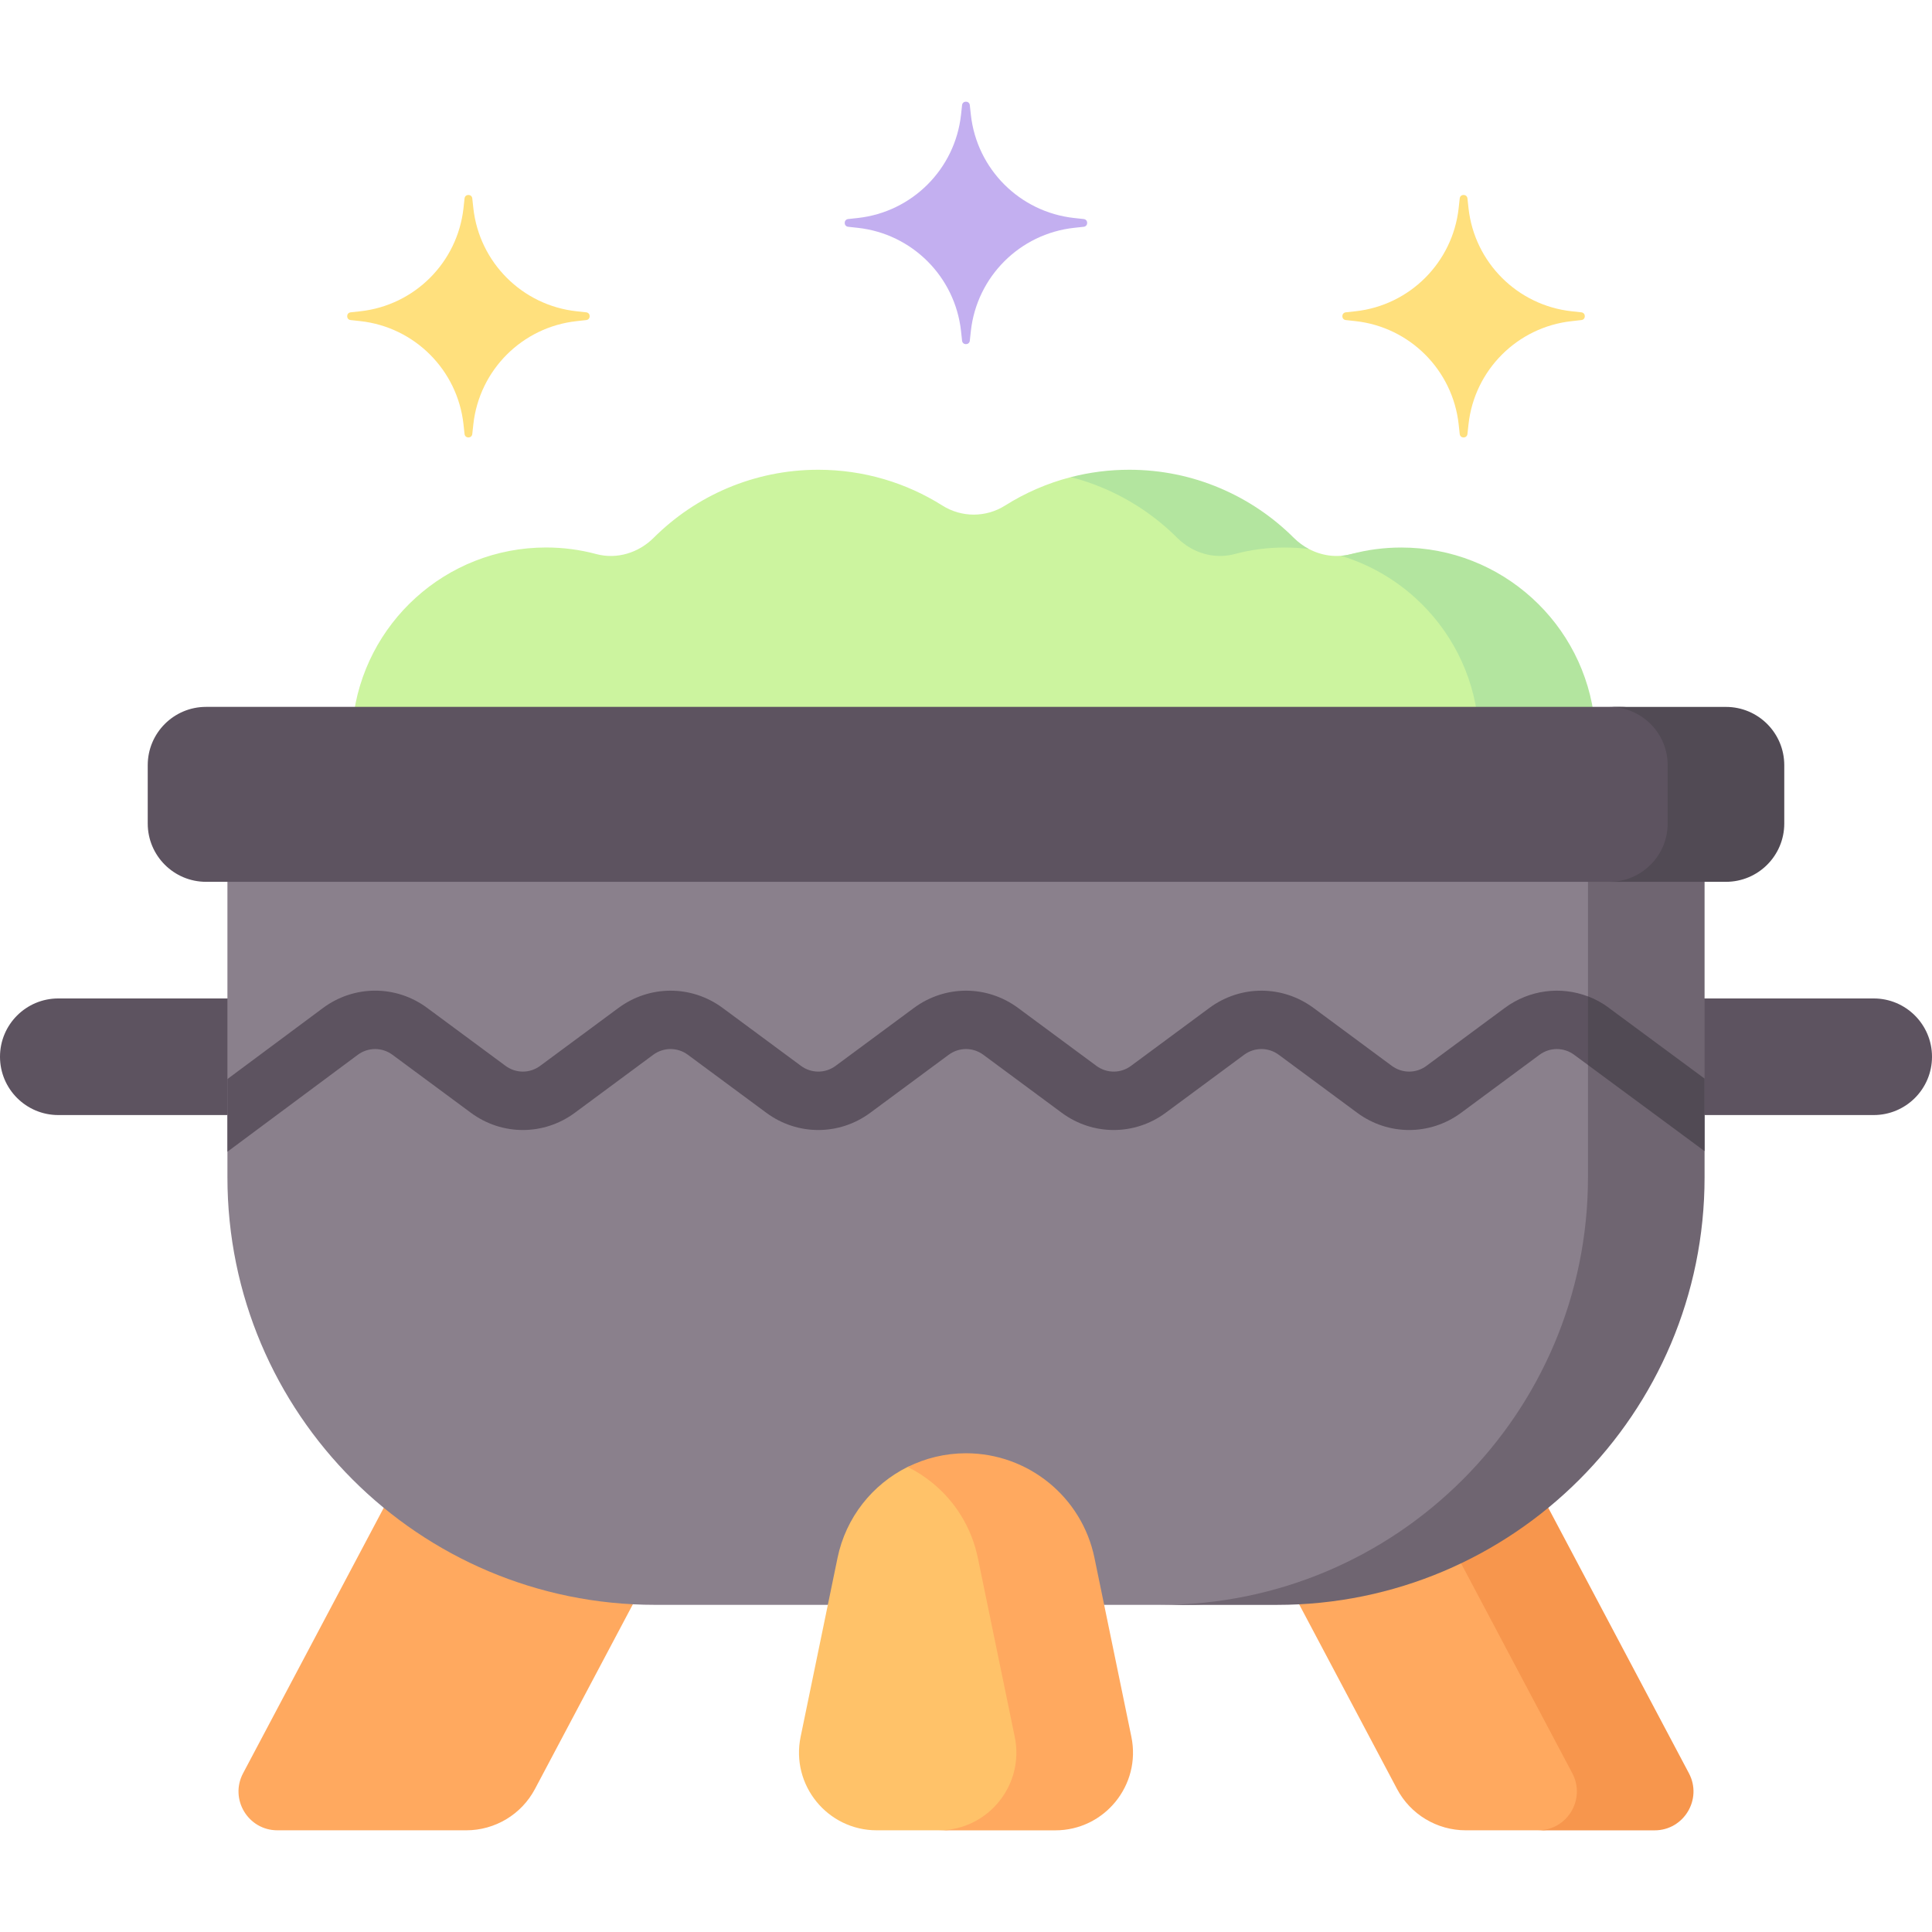<svg version="1.2" baseProfile="tiny-ps" xmlns="http://www.w3.org/2000/svg" viewBox="0 0 512 512" width="512" height="512">
	<title>pot-svg</title>
	<style>
		tspan { white-space:pre }
		.shp0 { fill: #ccf49f } 
		.shp1 { fill: #b3e59f } 
		.shp2 { fill: #ffa95f } 
		.shp3 { fill: #f7964d } 
		.shp4 { fill: #5d5360 } 
		.shp5 { fill: #8a808c } 
		.shp6 { fill: #6f6571 } 
		.shp7 { fill: #514a54 } 
		.shp8 { fill: #ffc269 } 
		.shp9 { fill: #ffe07d } 
		.shp10 { fill: #c3aff0 } 
	</style>
	<g id="Layer">
		<path id="Layer" class="shp0" d="M93.51 191.08C96.27 165.23 118.15 145.09 144.73 145.09C149.33 145.09 153.8 145.7 158.04 146.84C163.48 148.29 169.23 146.51 173.22 142.53C184.39 131.39 199.81 124.49 216.84 124.49C228.94 124.49 240.22 127.97 249.75 133.98C254.83 137.18 261.27 137.18 266.35 133.98C271.68 130.62 277.55 128.05 283.8 126.44C288.74 125.17 339.47 142.83 339.47 142.83L346.9 145.5C350.3 147.29 354.25 147.85 358.05 146.84C362.3 145.7 373.56 148.41 373.56 148.41C381.83 150.51 399.37 165.36 402.01 191.34L255.98 219.38L93.51 191.08Z"/>
		<path id="Layer" class="shp1" d="M422.61 191.33L391.71 191.33C390.39 178.34 384.25 166.78 375.1 158.48C369.51 153.4 362.8 149.53 355.38 147.29C356.28 147.23 357.16 147.08 358.05 146.84C362.29 145.7 366.76 145.1 371.37 145.1C384.71 145.1 396.86 150.17 406 158.48C415.15 166.78 421.29 178.34 422.61 191.33Z"/>
		<path id="Layer" class="shp1" d="M346.9 145.5C344.79 145.23 342.65 145.1 340.46 145.1C335.86 145.1 331.39 145.7 327.14 146.84C321.7 148.29 315.96 146.51 311.97 142.53C306.38 136.96 299.73 132.45 292.35 129.34C289.6 128.17 286.75 127.2 283.8 126.44C288.75 125.16 293.92 124.49 299.26 124.49C307.78 124.49 315.88 126.21 323.26 129.34C330.63 132.45 337.28 136.96 342.87 142.53C344.08 143.73 345.44 144.73 346.9 145.5L346.9 145.5Z"/>
		<path id="Layer" class="shp2" d="M380.41 399.54L417.71 469.93C421.35 476.79 416.37 485.05 408.61 485.05L388.44 485.05C380.81 485.05 373.8 480.84 370.23 474.1L343.89 424.41L354.75 385.13L380.41 399.54Z"/>
		<path id="Layer" class="shp3" d="M438.49 485.06L407.58 485.06C415.34 485.06 420.31 476.79 416.68 469.93L379.37 399.53L352.67 392.61L354.74 385.13L410.28 399.53L447.58 469.93C451.22 476.79 446.24 485.06 438.49 485.06L438.49 485.06Z"/>
		<path id="Layer" class="shp2" d="M101.72 399.54L64.42 469.93C60.78 476.79 65.75 485.05 73.52 485.05L123.56 485.05C131.19 485.05 138.2 480.84 141.77 474.1L168.11 424.41L153.01 383.1L101.72 399.54Z"/>
		<path id="Layer" class="shp4" d="M496.55 295.5L451.73 295.5L441.43 264.6L496.55 264.6C505.08 264.6 512 271.51 512 280.05C512 288.58 505.08 295.5 496.55 295.5L496.55 295.5Z"/>
		<path id="Layer" class="shp4" d="M15.45 295.5L60.27 295.5L70.57 264.6L15.45 264.6C6.92 264.6 0 271.51 0 280.05C0 288.58 6.92 295.5 15.45 295.5L15.45 295.5Z"/>
		<path id="Layer" class="shp5" d="M313.69 425.3L173.59 425.3C111 425.3 60.27 374.57 60.27 311.98L60.27 213.09L427.01 213.09L427.01 311.98C427.01 374.57 376.27 425.3 313.69 425.3Z"/>
		<path id="Layer" class="shp6" d="M451.73 233.69L451.73 311.99C451.73 374.57 401 425.31 338.41 425.31L307.51 425.31C370.09 425.31 420.83 374.57 420.83 311.99L420.83 223.39L451.73 233.69Z"/>
		<path id="Layer" class="shp4" d="M431.44 280.05L420.83 282.23L417.18 279.54C414.43 277.5 410.74 277.5 407.99 279.53L387.23 294.89C378.98 300.99 367.9 300.99 359.66 294.89L338.89 279.53C336.14 277.5 332.45 277.5 329.7 279.53L308.93 294.89C300.69 300.99 289.61 300.99 281.36 294.89L260.6 279.53C257.85 277.5 254.16 277.5 251.41 279.53L230.64 294.89C222.4 300.99 211.31 300.99 203.07 294.89L182.3 279.53C179.55 277.5 175.86 277.5 173.11 279.53L152.35 294.89C144.11 300.99 133.02 300.99 124.78 294.89L104.01 279.53C101.26 277.5 97.57 277.5 94.82 279.53L60.27 305.22L60.27 285.96L85.62 267.11C93.88 261.01 104.96 261.01 113.2 267.1L133.97 282.46C136.72 284.49 140.4 284.5 143.15 282.46L163.92 267.1C172.17 261.02 183.25 261.02 191.49 267.1L212.26 282.46C215.01 284.49 218.7 284.5 221.45 282.46L242.22 267.1C250.47 261.02 261.54 261.02 269.78 267.1L290.55 282.46C293.3 284.49 296.99 284.5 299.74 282.46L320.51 267.1C328.76 261.02 339.83 261.02 348.08 267.1L368.84 282.46C371.6 284.49 375.28 284.5 378.03 282.46L398.8 267.1C405.31 262.3 413.58 261.29 420.83 264.06C422.77 264.81 424.63 265.82 426.37 267.1L431.44 280.05Z"/>
		<path id="Layer" class="shp7" d="M451.73 285.84L451.73 305.06L420.83 282.24L420.83 264.06C422.77 264.81 424.63 265.81 426.37 267.1L451.73 285.84Z"/>
		<path id="Layer" class="shp4" d="M429.59 233.69L54.6 233.69C46.07 233.69 39.15 226.77 39.15 218.24L39.15 202.78C39.15 194.25 46.07 187.33 54.6 187.33L429.59 187.33C438.12 187.33 445.04 194.25 445.04 202.78L445.04 218.24C445.04 226.77 438.12 233.69 429.59 233.69Z"/>
		<path id="Layer" class="shp7" d="M472.85 202.79L472.85 218.24C472.85 226.77 465.93 233.69 457.4 233.69L426.5 233.69C435.02 233.69 441.95 226.77 441.95 218.24L441.95 202.79C441.95 194.25 435.02 187.34 426.5 187.34L457.4 187.34C465.93 187.34 472.85 194.25 472.85 202.79L472.85 202.79Z"/>
		<path id="Layer" class="shp8" d="M249.77 485.05L232.35 485.05C219.3 485.05 209.54 473.07 212.17 460.29L221.95 412.87C224.17 402.12 231.21 393.38 240.54 388.75C245.23 386.42 256.84 396.72 260.18 412.87L269.95 460.29C272.59 473.07 262.82 485.05 249.77 485.05L249.77 485.05Z"/>
		<path id="Layer" class="shp2" d="M279.65 485.06L248.75 485.06C261.8 485.06 271.56 473.08 268.92 460.29L259.14 412.87C257.48 404.8 253.1 397.86 247.06 392.95C245.06 391.32 242.88 389.91 240.55 388.76C245.24 386.43 250.49 385.13 256 385.13C264.24 385.13 271.93 388.03 277.97 392.95C284 397.86 288.39 404.8 290.05 412.87L299.83 460.29C302.46 473.08 292.71 485.06 279.65 485.06L279.65 485.06Z"/>
		<path id="Layer" class="shp9" d="M125.16 52.58L125.44 55.16C127.03 69.55 138.39 80.91 152.78 82.49L155.35 82.77C156.58 82.91 156.58 84.69 155.35 84.82L152.78 85.11C138.39 86.69 127.03 98.05 125.44 112.44L125.16 115.01C125.03 116.24 123.25 116.24 123.11 115.01L122.83 112.44C121.24 98.05 109.88 86.69 95.49 85.1L92.92 84.82C91.7 84.69 91.7 82.91 92.92 82.77L95.49 82.49C109.88 80.91 121.24 69.54 122.83 55.16L123.11 52.58C123.25 51.36 125.03 51.36 125.16 52.58L125.16 52.58Z"/>
		<path id="Layer" class="shp10" d="M254.96 27.86L254.68 30.43C253.09 44.82 241.73 56.18 227.34 57.77L224.77 58.05C223.55 58.19 223.55 59.96 224.77 60.1L227.34 60.38C241.73 61.97 253.09 73.33 254.68 87.72L254.96 90.29C255.09 91.51 256.87 91.51 257.01 90.29L257.29 87.72C258.88 73.33 270.24 61.97 284.63 60.38L287.2 60.1C288.42 59.96 288.42 58.19 287.2 58.05L284.63 57.77C270.24 56.18 258.88 44.82 257.29 30.43L257.01 27.86C256.87 26.64 255.09 26.64 254.96 27.86L254.96 27.86Z"/>
		<path id="Layer" class="shp9" d="M388.89 52.58L389.17 55.16C390.75 69.55 402.12 80.91 416.5 82.49L419.08 82.77C420.3 82.91 420.3 84.69 419.08 84.82L416.5 85.11C402.12 86.69 390.75 98.05 389.17 112.44L388.89 115.01C388.75 116.24 386.97 116.24 386.84 115.01L386.56 112.44C384.97 98.05 373.61 86.69 359.22 85.1L356.65 84.82C355.43 84.69 355.43 82.91 356.65 82.77L359.22 82.49C373.61 80.91 384.97 69.54 386.56 55.16L386.84 52.58C386.97 51.36 388.75 51.36 388.89 52.58L388.89 52.58Z"/>
	</g>
</svg>